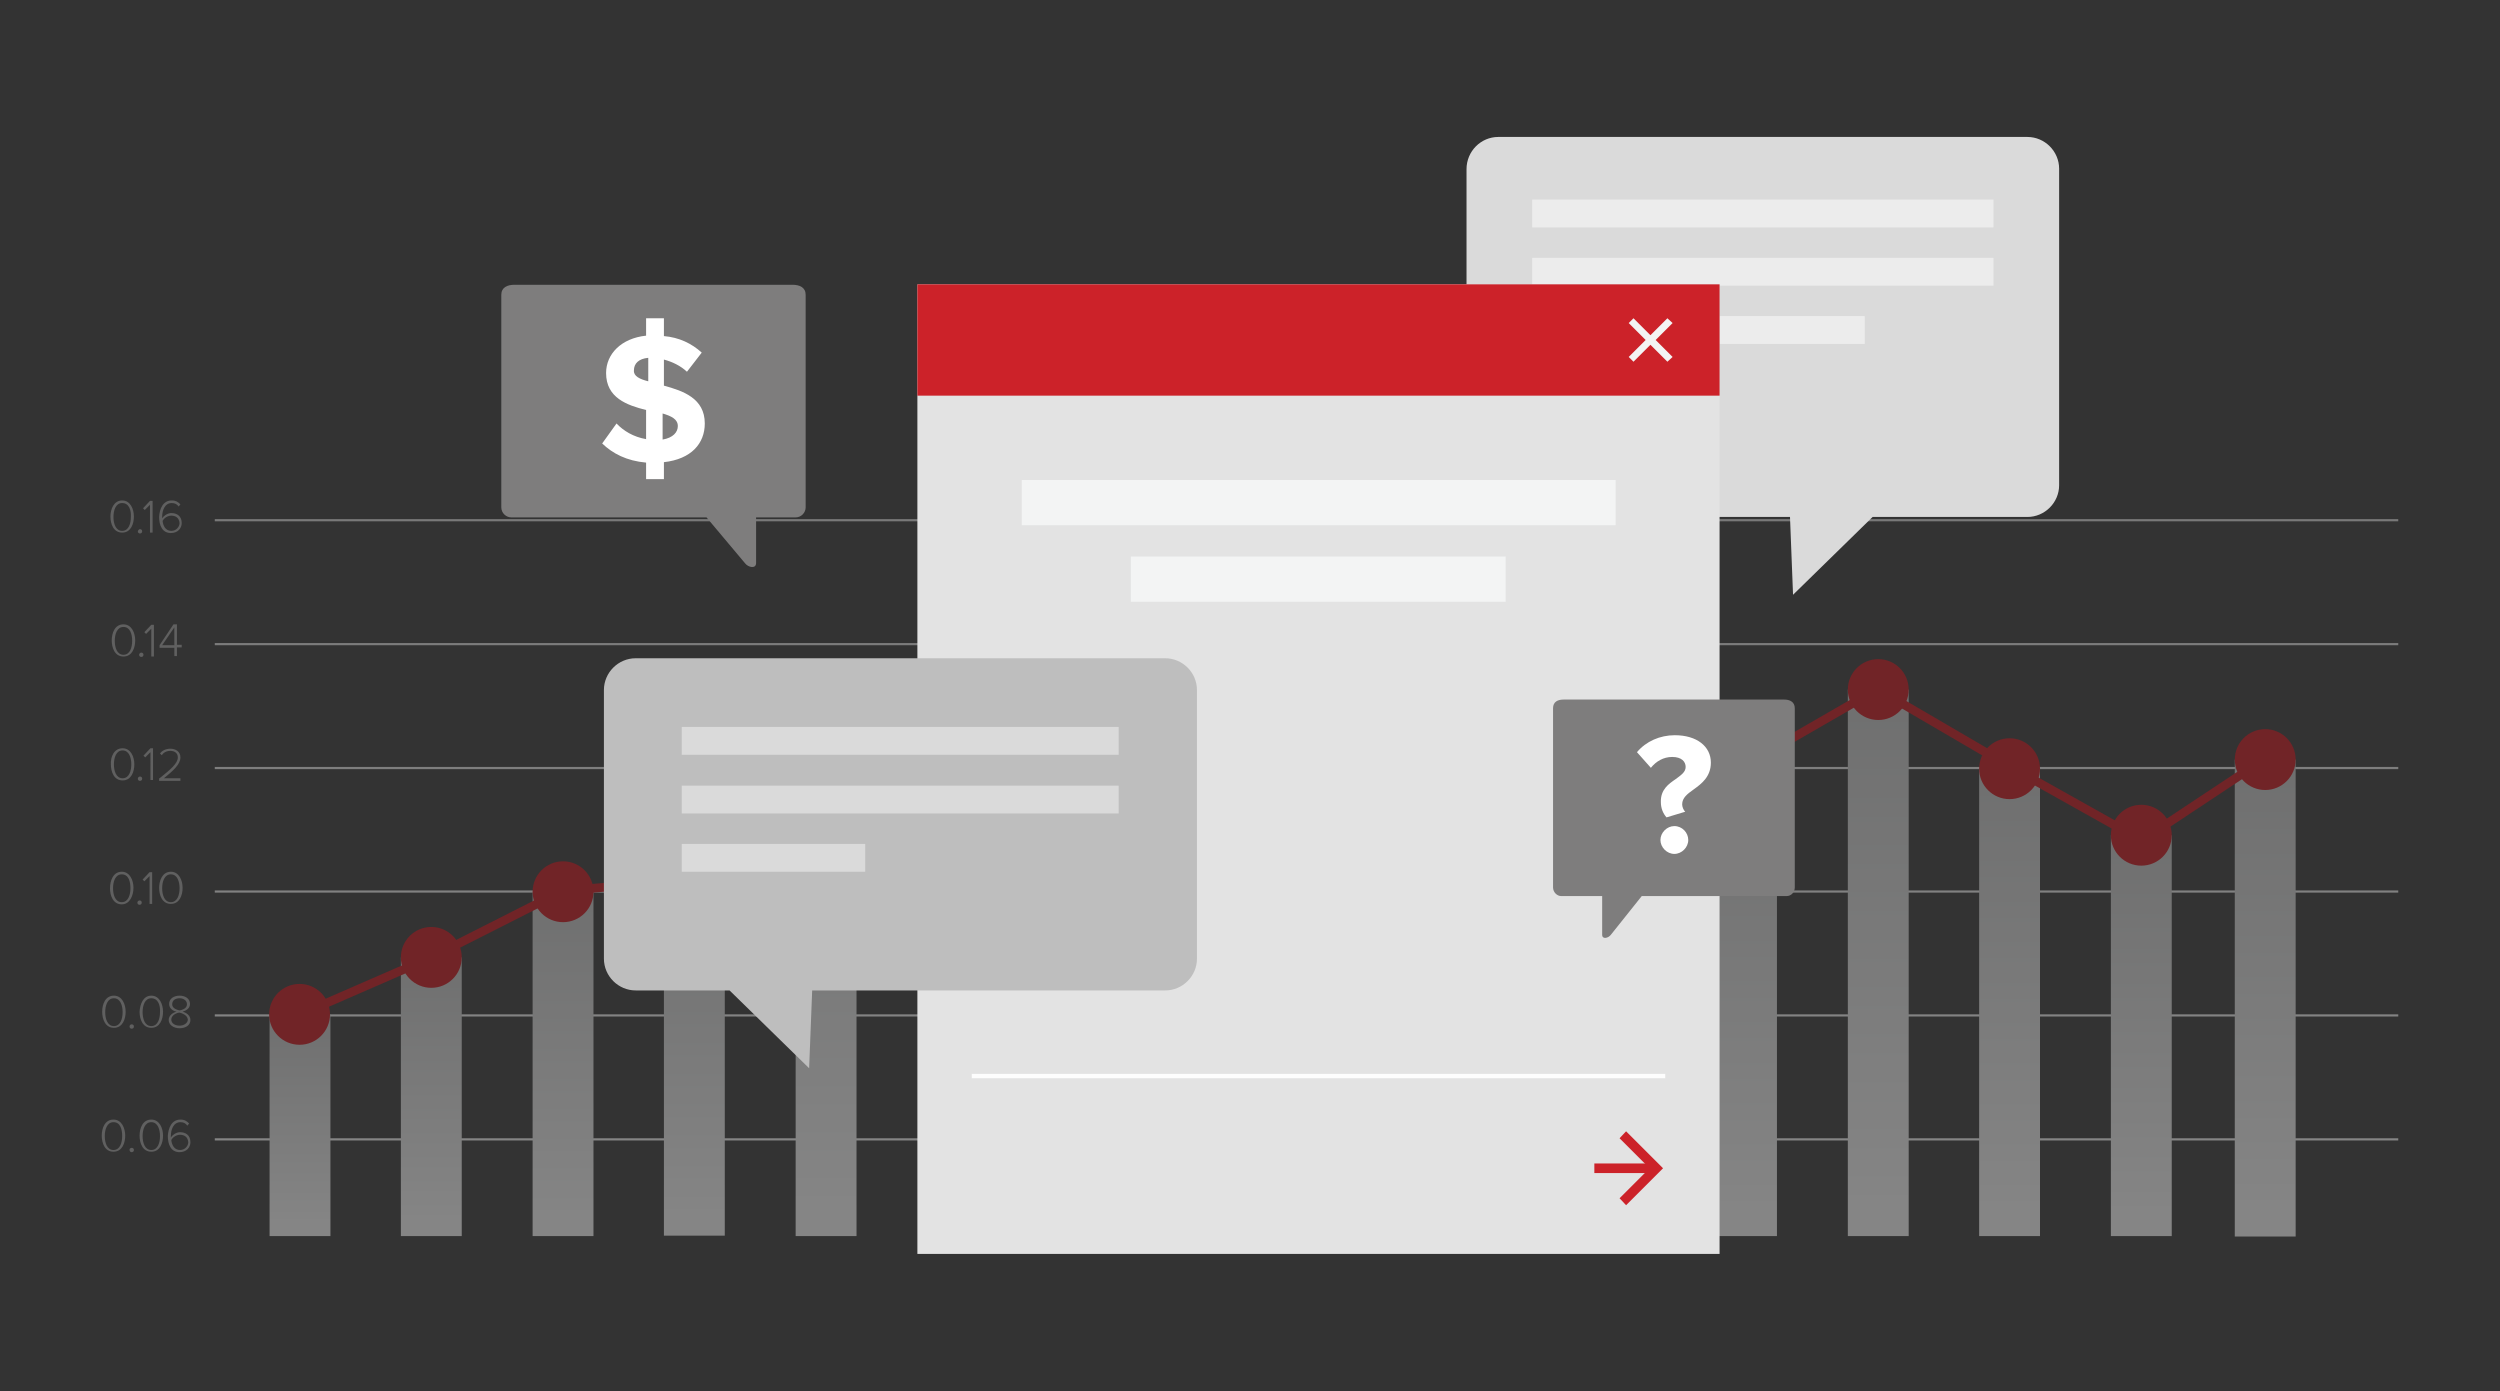 <svg id="Layer_1" xmlns="http://www.w3.org/2000/svg" viewBox="0 0 575 320"><rect x="0" y="0" width="575" height="320" fill="#333333" stroke="none"/><style>.st0{opacity:.4}.st1{fill:url(#SVGID_1_)}.st2{fill:url(#SVGID_2_)}.st3{fill:url(#SVGID_3_)}.st4{fill:url(#SVGID_4_)}.st5{fill:url(#SVGID_5_)}.st6{fill:url(#SVGID_6_)}.st7{fill:#a2a2a2}.st8{fill:url(#SVGID_7_)}.st9{fill:url(#SVGID_8_)}.st10{fill:url(#SVGID_9_)}.st11{fill:url(#SVGID_10_)}.st12{fill:url(#SVGID_11_)}.st13{fill:url(#SVGID_12_)}.st14{fill:url(#SVGID_13_)}.st15{fill:url(#SVGID_14_)}.st16{fill:url(#SVGID_15_)}.st17{fill:url(#SVGID_16_)}.st18{fill:url(#SVGID_17_)}.st19{fill:url(#SVGID_18_)}.st20{fill:url(#SVGID_19_)}.st21{fill:url(#SVGID_20_)}.st22{fill:url(#SVGID_21_)}.st23{fill:url(#SVGID_22_)}.st24{fill:none;stroke:#ce0c14;stroke-width:2}.st25{fill:#ce0c14}.st26{fill:#fff}.st27{fill:#dadada}.st28{fill:#ececec}.st29{fill:#e3e3e3}.st30{fill:#cc2229}.st31{fill:#f3f4f4}.st32{fill:none;stroke:#fdfdfd;stroke-miterlimit:10}.st33{fill:#bebebe}.st34{fill-rule:evenodd;clip-rule:evenodd;fill:#7e7d7d}.st35{fill:none}</style><g class="st0"><linearGradient id="SVGID_1_" gradientUnits="userSpaceOnUse" x1="300.461" y1="237.547" x2="300.461" y2="63.673" gradientTransform="matrix(1 0 0 -1 0 321)"><stop offset="0" stop-color="#dadada"/><stop offset="1" stop-color="#fff"/></linearGradient><path class="st1" d="M49.4 119.4h502.2v.5H49.4z"/><linearGradient id="SVGID_2_" gradientUnits="userSpaceOnUse" x1="300.461" y1="237.547" x2="300.461" y2="63.673" gradientTransform="matrix(1 0 0 -1 0 321)"><stop offset="0" stop-color="#dadada"/><stop offset="1" stop-color="#fff"/></linearGradient><path class="st2" d="M49.4 147.9h502.2v.5H49.4z"/><linearGradient id="SVGID_3_" gradientUnits="userSpaceOnUse" x1="300.461" y1="237.547" x2="300.461" y2="63.673" gradientTransform="matrix(1 0 0 -1 0 321)"><stop offset="0" stop-color="#dadada"/><stop offset="1" stop-color="#fff"/></linearGradient><path class="st3" d="M49.4 176.4h502.2v.5H49.4z"/><linearGradient id="SVGID_4_" gradientUnits="userSpaceOnUse" x1="300.461" y1="237.547" x2="300.461" y2="63.673" gradientTransform="matrix(1 0 0 -1 0 321)"><stop offset="0" stop-color="#dadada"/><stop offset="1" stop-color="#fff"/></linearGradient><path class="st4" d="M49.4 204.8h502.2v.5H49.4z"/><linearGradient id="SVGID_5_" gradientUnits="userSpaceOnUse" x1="300.461" y1="237.547" x2="300.461" y2="63.673" gradientTransform="matrix(1 0 0 -1 0 321)"><stop offset="0" stop-color="#dadada"/><stop offset="1" stop-color="#fff"/></linearGradient><path class="st5" d="M49.4 233.3h502.2v.5H49.4z"/><linearGradient id="SVGID_6_" gradientUnits="userSpaceOnUse" x1="300.461" y1="237.547" x2="300.461" y2="63.673" gradientTransform="matrix(1 0 0 -1 0 321)"><stop offset="0" stop-color="#dadada"/><stop offset="1" stop-color="#fff"/></linearGradient><path class="st6" d="M49.4 261.8h502.2v.5H49.4z"/><path class="st7" d="M26.2 229c1.9 0 2.7 2 2.7 3.7s-.7 3.7-2.7 3.7-2.7-2-2.7-3.7c0-1.7.7-3.7 2.7-3.7zm0 .6c-1.5 0-2 1.7-2 3.2 0 1.5.5 3.2 2 3.2s2-1.7 2-3.2c0-1.5-.5-3.2-2-3.2zm4.1 6c.3 0 .5.2.5.5s-.2.5-.5.5-.5-.2-.5-.5.2-.5.5-.5zm4.5-6.6c1.9 0 2.7 2 2.7 3.7s-.7 3.7-2.7 3.7-2.7-2-2.7-3.7c.1-1.7.8-3.7 2.7-3.7zm0 .6c-1.5 0-2 1.7-2 3.2 0 1.5.5 3.2 2 3.2s2-1.7 2-3.2c.1-1.5-.4-3.2-2-3.2zm5.8 3.1c-.9-.2-1.7-.8-1.7-1.8 0-1.3 1.2-1.9 2.4-1.9s2.4.6 2.4 1.9c0 1-.8 1.5-1.7 1.8.9.2 1.8.9 1.8 1.9 0 1.2-1.1 1.9-2.5 1.9s-2.5-.8-2.5-1.9c0-1 .9-1.7 1.8-1.9zm.7.2c-.5 0-1.9.5-1.9 1.6 0 .9.9 1.4 1.9 1.4 1 0 1.9-.6 1.9-1.4-.1-1.1-1.5-1.5-1.9-1.6zm0-3.3c-1 0-1.7.5-1.7 1.4 0 1 1.3 1.3 1.7 1.4.5-.1 1.7-.4 1.7-1.4 0-.9-.8-1.4-1.7-1.4zm-15.2 27.9c1.9 0 2.7 2 2.7 3.7s-.7 3.7-2.7 3.7-2.7-2-2.7-3.7c0-1.7.7-3.7 2.7-3.7zm0 .6c-1.5 0-2 1.7-2 3.2 0 1.5.5 3.2 2 3.2s2-1.7 2-3.2c0-1.5-.4-3.2-2-3.2zm4.2 5.9c.3 0 .5.2.5.5s-.2.5-.5.5-.5-.2-.5-.5c-.1-.2.2-.5.5-.5zm4.5-6.5c1.9 0 2.7 2 2.7 3.7s-.7 3.7-2.7 3.7-2.7-2-2.7-3.7c0-1.7.7-3.7 2.7-3.7zm0 .6c-1.5 0-2 1.7-2 3.2 0 1.5.5 3.2 2 3.2s2-1.7 2-3.2c0-1.5-.5-3.2-2-3.2zm6.7-.6c1 0 1.5.4 2 .9l-.4.5c-.4-.5-.8-.8-1.6-.8-1.6 0-2.2 1.7-2.2 3.2v.3c.3-.5 1.2-1.2 2.1-1.2 1.3 0 2.4.7 2.4 2.3 0 1.2-.9 2.3-2.5 2.3-2 0-2.7-1.8-2.7-3.7.1-1.9.9-3.8 2.9-3.8zm-.1 3.5c-.8 0-1.6.5-2 1.2.1 1 .6 2.3 2 2.3 1.2 0 1.9-1 1.9-1.8-.1-1.2-.9-1.7-1.9-1.7zM28 200.5c1.9 0 2.7 2 2.7 3.7s-.8 3.8-2.7 3.8c-2 0-2.7-2-2.7-3.7 0-1.7.7-3.8 2.7-3.8zm0 .6c-1.5 0-2 1.7-2 3.2 0 1.5.5 3.2 2 3.2s2-1.7 2-3.2c0-1.5-.4-3.2-2-3.2zm4.1 6c.3 0 .5.2.5.5s-.2.5-.5.5-.5-.2-.5-.5.3-.5.5-.5zm2.3-5.6l-1.2 1.2-.4-.4 1.6-1.7h.6v7.3h-.6v-6.4zm4.9-1c1.9 0 2.7 2 2.7 3.7s-.7 3.7-2.7 3.7-2.7-2-2.7-3.7c0-1.6.7-3.7 2.7-3.7zm0 .6c-1.5 0-2 1.7-2 3.2 0 1.5.5 3.2 2 3.2s2-1.7 2-3.2c0-1.5-.5-3.2-2-3.2zm-11.1-29c1.9 0 2.7 2 2.7 3.7 0 1.7-.7 3.7-2.7 3.7s-2.7-2-2.7-3.7c-.1-1.7.7-3.7 2.7-3.7zm0 .5c-1.5 0-2 1.7-2 3.2 0 1.5.5 3.2 2 3.2s2-1.7 2-3.2c0-1.5-.5-3.2-2-3.2zm4 6c.3 0 .5.2.5.5s-.2.5-.5.5-.5-.2-.5-.5.3-.5.5-.5zm2.4-5.6l-1.2 1.2-.4-.4 1.6-1.7h.6v7.3h-.6V173zm2.1 6c2.5-2 4.2-3.4 4.2-4.8 0-1.1-.9-1.5-1.7-1.5-.9 0-1.6.4-2 1l-.4-.4c.5-.7 1.4-1.1 2.4-1.1 1.1 0 2.3.6 2.3 2 0 1.6-1.7 3.1-3.8 4.8h3.8v.6h-4.9v-.6zm-8.3-35.4c1.9 0 2.7 2 2.7 3.7s-.7 3.7-2.7 3.7-2.7-2-2.7-3.7c0-1.7.7-3.7 2.7-3.7zm0 .6c-1.5 0-2 1.7-2 3.2 0 1.5.5 3.2 2 3.2s2-1.7 2-3.2c0-1.6-.5-3.2-2-3.2zm4.1 5.9c.3 0 .5.2.5.5s-.2.5-.5.5-.5-.2-.5-.5c0-.2.2-.5.5-.5zm2.3-5.5l-1.2 1.2-.4-.4 1.6-1.7h.6v7.3h-.6v-6.4zm5.4 4.4h-3.5v-.6l3.2-4.8h.8v4.7h1.1v.6h-1.1v2h-.6V149zm-2.9-.6h2.8v-4.1l-2.8 4.1zm-9.2-33.3c1.9 0 2.7 2 2.7 3.7 0 1.7-.7 3.7-2.7 3.7s-2.7-2-2.7-3.7c0-1.7.8-3.7 2.7-3.7zm0 .6c-1.5 0-2 1.7-2 3.2 0 1.5.5 3.2 2 3.2s2-1.7 2-3.2c.1-1.5-.4-3.2-2-3.2zm4.1 6c.3 0 .5.2.5.5s-.2.5-.5.5-.5-.2-.5-.5c.1-.3.3-.5.5-.5zm2.3-5.6l-1.2 1.2-.4-.4 1.6-1.7h.6v7.3h-.6v-6.4zm5-1c1 0 1.5.4 2 .9l-.4.5c-.4-.5-.8-.8-1.6-.8-1.6 0-2.2 1.7-2.2 3.2v.3c.3-.5 1.2-1.2 2.1-1.2 1.3 0 2.4.7 2.4 2.3 0 1.2-.9 2.3-2.5 2.3-2 0-2.7-1.8-2.7-3.7.1-1.9.9-3.8 2.9-3.8zm-.1 3.5c-.8 0-1.6.5-2 1.2.1 1 .6 2.3 2 2.3 1.2 0 1.9-1 1.9-1.8-.1-1.2-.9-1.7-1.9-1.7z"/><linearGradient id="SVGID_7_" gradientUnits="userSpaceOnUse" x1="68.996" y1="104.522" x2="68.996" y2="39.211" gradientTransform="matrix(1 0 0 -1 0 321)"><stop offset="0" stop-color="#b4b5b5"/><stop offset="1" stop-color="#fff"/></linearGradient><path class="st8" d="M62 233.3h14v51H62z"/><linearGradient id="SVGID_8_" gradientUnits="userSpaceOnUse" x1="99.221" y1="121.968" x2="99.221" y2="39.856" gradientTransform="matrix(1 0 0 -1 0 321)"><stop offset="0" stop-color="#b4b5b5"/><stop offset="1" stop-color="#fff"/></linearGradient><path class="st9" d="M92.2 220.2h14v64.1h-14z"/><linearGradient id="SVGID_9_" gradientUnits="userSpaceOnUse" x1="129.492" y1="142.097" x2="129.492" y2="40.6" gradientTransform="matrix(1 0 0 -1 0 321)"><stop offset="0" stop-color="#b4b5b5"/><stop offset="1" stop-color="#fff"/></linearGradient><path class="st10" d="M122.5 205.1h14v79.2h-14z"/><linearGradient id="SVGID_10_" gradientUnits="userSpaceOnUse" x1="159.716" y1="145.695" x2="159.716" y2="40.733" gradientTransform="matrix(1 0 0 -1 0 321)"><stop offset="0" stop-color="#b4b5b5"/><stop offset="1" stop-color="#fff"/></linearGradient><path class="st11" d="M152.7 202.3h14v81.9h-14z"/><linearGradient id="SVGID_11_" gradientUnits="userSpaceOnUse" x1="310.977" y1="180.871" x2="310.977" y2="42.033" gradientTransform="matrix(1 0 0 -1 0 321)"><stop offset="0" stop-color="#b4b5b5"/><stop offset="1" stop-color="#fff"/></linearGradient><path class="st12" d="M304 175.9h14v108.4h-14z"/><linearGradient id="SVGID_12_" gradientUnits="userSpaceOnUse" x1="341.202" y1="181.199" x2="341.202" y2="42.045" gradientTransform="matrix(1 0 0 -1 0 321)"><stop offset="0" stop-color="#b4b5b5"/><stop offset="1" stop-color="#fff"/></linearGradient><path class="st13" d="M334.2 175.7h14v108.6h-14z"/><linearGradient id="SVGID_13_" gradientUnits="userSpaceOnUse" x1="371.473" y1="159.359" x2="371.473" y2="41.238" gradientTransform="matrix(1 0 0 -1 0 321)"><stop offset="0" stop-color="#b4b5b5"/><stop offset="1" stop-color="#fff"/></linearGradient><path class="st14" d="M364.5 192.1h14v92.2h-14z"/><linearGradient id="SVGID_14_" gradientUnits="userSpaceOnUse" x1="401.697" y1="180.287" x2="401.697" y2="42.011" gradientTransform="matrix(1 0 0 -1 0 321)"><stop offset="0" stop-color="#b4b5b5"/><stop offset="1" stop-color="#fff"/></linearGradient><path class="st15" d="M394.7 176.4h14v107.9h-14z"/><linearGradient id="SVGID_15_" gradientUnits="userSpaceOnUse" x1="431.968" y1="203.882" x2="431.968" y2="42.883" gradientTransform="matrix(1 0 0 -1 0 321)"><stop offset="0" stop-color="#b4b5b5"/><stop offset="1" stop-color="#fff"/></linearGradient><path class="st16" d="M425 158.6h14v125.7h-14z"/><linearGradient id="SVGID_16_" gradientUnits="userSpaceOnUse" x1="462.239" y1="179.671" x2="462.239" y2="41.988" gradientTransform="matrix(1 0 0 -1 0 321)"><stop offset="0" stop-color="#b4b5b5"/><stop offset="1" stop-color="#fff"/></linearGradient><path class="st17" d="M455.2 176.8h14v107.5h-14z"/><linearGradient id="SVGID_17_" gradientUnits="userSpaceOnUse" x1="520.981" y1="182.565" x2="520.981" y2="42.096" gradientTransform="matrix(1 0 0 -1 0 321)"><stop offset="0" stop-color="#b4b5b5"/><stop offset="1" stop-color="#fff"/></linearGradient><path class="st18" d="M514 174.7h14v109.7h-14z"/><linearGradient id="SVGID_18_" gradientUnits="userSpaceOnUse" x1="492.463" y1="159.359" x2="492.463" y2="41.238" gradientTransform="matrix(1 0 0 -1 0 321)"><stop offset="0" stop-color="#b4b5b5"/><stop offset="1" stop-color="#fff"/></linearGradient><path class="st19" d="M485.5 192.1h14v92.2h-14z"/><linearGradient id="SVGID_19_" gradientUnits="userSpaceOnUse" x1="189.987" y1="199.372" x2="189.987" y2="42.716" gradientTransform="matrix(1 0 0 -1 0 321)"><stop offset="0" stop-color="#b4b5b5"/><stop offset="1" stop-color="#fff"/></linearGradient><path class="st20" d="M183 162h14v122.3h-14z"/><linearGradient id="SVGID_20_" gradientUnits="userSpaceOnUse" x1="220.211" y1="197.616" x2="220.211" y2="42.651" gradientTransform="matrix(1 0 0 -1 0 321)"><stop offset="0" stop-color="#b4b5b5"/><stop offset="1" stop-color="#fff"/></linearGradient><path class="st21" d="M213.2 163.3h14v121h-14z"/><linearGradient id="SVGID_21_" gradientUnits="userSpaceOnUse" x1="250.482" y1="218.17" x2="250.482" y2="43.411" gradientTransform="matrix(1 0 0 -1 0 321)"><stop offset="0" stop-color="#b4b5b5"/><stop offset="1" stop-color="#fff"/></linearGradient><path class="st22" d="M243.5 147.9h14v136.4h-14z"/><linearGradient id="SVGID_22_" gradientUnits="userSpaceOnUse" x1="280.707" y1="200.079" x2="280.707" y2="42.742" gradientTransform="matrix(1 0 0 -1 0 321)"><stop offset="0" stop-color="#b4b5b5"/><stop offset="1" stop-color="#fff"/></linearGradient><path class="st23" d="M273.7 161.5h14v122.8h-14z"/><path class="st24" d="M68.9 233.4l30.3-13.2 30.2-15.3 30.3-2.6 30.2-40.4 30.3.9 30.2-15.3 30.3 13.9 30.2 14.3 30.2-.4 30.3 16.3 30.2-15.7 30.2-17.4 30.3 17.7 30.5 17.1 28.8-19.1"/><circle class="st25" cx="68.9" cy="233.4" r="3.7"/><path class="st26" d="M69.2 235.5v.6h-.4v-.6c-.6 0-1.1-.3-1.4-.6l.3-.4c.2.3.6.5 1.1.6v-1.5c-.6-.2-1.2-.4-1.2-1.1 0-.6.6-1.1 1.2-1.1v-.6h.4v.6c.5 0 .9.2 1.2.6l-.3.4c-.2-.3-.6-.4-.9-.5v1.3c.6.2 1.3.4 1.3 1.2 0 .4-.3 1-1.3 1.1zm-.3-2.5v-1.2c-.4 0-.7.3-.7.6-.1.4.2.5.7.6zm1.1 1.3c0-.4-.4-.6-.8-.7v1.4c.6 0 .8-.4.8-.7z"/><circle class="st25" cx="99.2" cy="220.1" r="3.7"/><path class="st26" d="M99.5 222.2v.6h-.4v-.6c-.6 0-1.1-.3-1.4-.6l.3-.4c.2.3.6.5 1.1.6v-1.5c-.6-.2-1.2-.4-1.2-1.1 0-.6.6-1.1 1.2-1.1v-.6h.4v.6c.5 0 .9.2 1.2.6l-.3.4c-.2-.3-.6-.4-.9-.5v1.3c.6.2 1.3.4 1.3 1.2-.1.5-.4 1.1-1.3 1.1zm-.4-2.5v-1.2c-.4 0-.7.3-.7.6-.1.4.3.5.7.6zm1.1 1.4c0-.4-.4-.6-.8-.7v1.4c.7-.1.8-.4.8-.7z"/><circle class="st25" cx="129.4" cy="205" r="3.7"/><path class="st26" d="M129.7 207.1v.6h-.4v-.6c-.6 0-1.1-.3-1.4-.6l.3-.4c.2.3.6.5 1.1.6v-1.5c-.6-.2-1.2-.4-1.2-1.1 0-.6.6-1.1 1.2-1.1v-.6h.4v.6c.5 0 .9.2 1.2.6l-.3.4c-.2-.3-.6-.4-.9-.5v1.3c.6.2 1.3.4 1.3 1.2 0 .5-.4 1-1.3 1.1zm-.4-2.5v-1.2c-.4 0-.7.3-.7.6s.3.5.7.6zm1.2 1.4c0-.4-.4-.6-.8-.7v1.4c.6-.1.8-.5.8-.7z"/><circle class="st25" cx="159.7" cy="202.3" r="3.7"/><path class="st26" d="M159.9 204.4v.6h-.4v-.6c-.6 0-1.1-.3-1.4-.6l.3-.4c.2.3.6.5 1.1.6v-1.5c-.6-.2-1.2-.4-1.2-1.1 0-.6.6-1.1 1.2-1.1v-.6h.4v.6c.5 0 .9.2 1.2.6l-.3.4c-.2-.3-.6-.4-.9-.5v1.3c.6.2 1.3.4 1.3 1.2 0 .4-.3 1-1.3 1.1zm-.3-2.5v-1.2c-.4 0-.7.3-.7.6s.3.5.7.6zm1.1 1.3c0-.4-.4-.6-.8-.7v1.4c.6 0 .8-.4.8-.7z"/><circle class="st25" cx="189.9" cy="161.9" r="3.7"/><path class="st26" d="M190.2 164v.6h-.4v-.6c-.6 0-1.1-.3-1.4-.6l.3-.4c.2.3.6.5 1.1.6v-1.5c-.6-.2-1.2-.4-1.2-1.1 0-.6.6-1.1 1.2-1.1v-.6h.4v.6c.5 0 .9.2 1.2.6l-.3.4c-.2-.3-.6-.4-.9-.5v1.3c.6.2 1.3.4 1.3 1.2 0 .5-.4 1.1-1.3 1.1zm-.4-2.4v-1.2c-.4 0-.7.3-.7.6s.3.4.7.6zm1.2 1.3c0-.4-.4-.6-.8-.7v1.4c.6-.1.8-.4.8-.7z"/><circle class="st25" cx="220.2" cy="162.8" r="3.7"/><path class="st26" d="M220.4 164.9v.6h-.4v-.6c-.6 0-1.1-.3-1.4-.6l.3-.4c.2.3.6.5 1.1.6V163c-.6-.2-1.2-.4-1.2-1.1 0-.6.6-1.1 1.2-1.1v-.6h.4v.6c.5 0 .9.2 1.2.6l-.3.4c-.2-.3-.6-.4-.9-.5v1.3c.6.2 1.3.4 1.3 1.2 0 .4-.3 1-1.3 1.1zm-.4-2.5v-1.2c-.4 0-.7.3-.7.6 0 .4.3.5.7.6zm1.2 1.3c0-.4-.4-.6-.8-.7v1.4c.6 0 .8-.4.8-.7z"/><circle class="st25" cx="250.4" cy="147.4" r="3.7"/><path class="st26" d="M250.7 149.4v.6h-.4v-.6c-.6 0-1.1-.3-1.4-.6l.3-.4c.2.3.6.5 1.1.6v-1.5c-.6-.2-1.2-.4-1.2-1.1 0-.6.6-1.1 1.2-1.1v-.6h.4v.6c.5 0 .9.2 1.2.6l-.3.4c-.2-.3-.6-.4-.9-.5v1.3c.6.2 1.3.4 1.3 1.2-.1.5-.4 1.1-1.3 1.1zm-.4-2.4v-1.2c-.4 0-.7.3-.7.6s.3.4.7.6zm1.1 1.3c0-.4-.4-.6-.8-.7v1.4c.6-.1.8-.4.8-.7z"/><circle class="st25" cx="280.7" cy="161.4" r="3.7"/><path class="st26" d="M280.9 163.5v.6h-.4v-.6c-.6 0-1.1-.3-1.4-.6l.3-.4c.2.3.6.5 1.1.6v-1.5c-.6-.2-1.2-.4-1.2-1.1 0-.6.6-1.1 1.2-1.1v-.6h.4v.6c.5 0 .9.2 1.2.6l-.3.4c-.2-.3-.6-.4-.9-.5v1.3c.6.2 1.3.4 1.3 1.2 0 .5-.4 1-1.3 1.1zm-.4-2.5v-1.2c-.4 0-.7.3-.7.6 0 .4.3.5.7.6zm1.2 1.4c0-.4-.4-.6-.8-.7v1.4c.6-.1.8-.5.8-.7z"/><circle class="st25" cx="310.9" cy="175.7" r="3.7"/><path class="st26" d="M311.1 177.8v.6h-.4v-.6c-.6 0-1.1-.3-1.4-.6l.3-.4c.2.3.6.5 1.1.6v-1.5c-.6-.2-1.2-.4-1.2-1.1 0-.6.6-1.1 1.2-1.1v-.7h.4v.6c.5 0 .9.2 1.2.6l-.3.4c-.2-.3-.6-.4-.9-.5v1.3c.6.2 1.3.4 1.3 1.2 0 .5-.3 1.1-1.3 1.2zm-.4-2.5V174c-.4 0-.7.3-.7.6s.3.6.7.7zm1.2 1.3c0-.4-.4-.6-.8-.7v1.4c.6 0 .8-.4.8-.7z"/><circle class="st25" cx="341.1" cy="175.4" r="3.7"/><path class="st26" d="M341.4 177.4v.6h-.4v-.6c-.6 0-1.1-.3-1.4-.6l.3-.4c.2.3.6.5 1.1.6v-1.5c-.6-.2-1.2-.4-1.2-1.1 0-.6.6-1.1 1.2-1.1v-.6h.4v.6c.5 0 .9.2 1.2.6l-.3.4c-.2-.3-.6-.4-.9-.5v1.3c.6.2 1.3.4 1.3 1.2-.1.5-.4 1-1.3 1.1zm-.4-2.5v-1.2c-.4 0-.7.3-.7.6 0 .4.3.5.7.6zm1.1 1.4c0-.4-.4-.6-.8-.7v1.4c.6-.1.8-.4.8-.7z"/><circle class="st25" cx="371.4" cy="191.6" r="3.7"/><path class="st26" d="M371.6 193.6v.6h-.4v-.6c-.6 0-1.1-.3-1.4-.6l.3-.4c.2.3.6.5 1.1.6v-1.5c-.6-.2-1.2-.4-1.2-1.1 0-.6.6-1.1 1.2-1.1v-.6h.4v.6c.5 0 .9.2 1.2.6l-.3.4c-.2-.3-.6-.4-.9-.5v1.3c.6.2 1.3.4 1.3 1.2 0 .5-.4 1.1-1.3 1.1zm-.4-2.4V190c-.4 0-.7.3-.7.6s.3.4.7.6zm1.2 1.3c0-.4-.4-.6-.8-.7v1.4c.6-.1.8-.4.8-.7z"/><circle class="st25" cx="401.6" cy="175.8" r="3.7"/><path class="st26" d="M401.8 177.9v.6h-.4v-.6c-.6 0-1.1-.3-1.4-.6l.3-.4c.2.3.6.5 1.1.6V176c-.6-.2-1.2-.4-1.2-1.1 0-.6.6-1.1 1.2-1.1v-.6h.4v.6c.5 0 .9.2 1.2.6l-.3.4c-.2-.3-.6-.4-.9-.5v1.3c.6.2 1.3.4 1.3 1.2 0 .5-.3 1.1-1.3 1.1zm-.3-2.5v-1.2c-.4 0-.7.3-.7.6-.1.4.2.5.7.6zm1.1 1.4c0-.4-.4-.6-.8-.7v1.4c.6-.1.8-.4.8-.7z"/><circle class="st25" cx="431.8" cy="158.6" r="3.7"/><path class="st26" d="M432.1 160.6v.6h-.4v-.6c-.6 0-1.1-.3-1.4-.6l.3-.4c.2.3.6.5 1.1.6v-1.5c-.6-.2-1.2-.4-1.2-1.1 0-.6.6-1.1 1.2-1.1v-.6h.4v.6c.5 0 .9.2 1.2.6l-.3.4c-.2-.3-.6-.4-.9-.5v1.3c.6.2 1.3.4 1.3 1.2 0 .5-.4 1-1.3 1.1zm-.4-2.5v-1.2c-.4 0-.7.3-.7.6 0 .4.3.5.7.6zm1.1 1.4c0-.4-.4-.6-.8-.7v1.4c.7-.1.8-.4.8-.7z"/><circle class="st25" cx="462.1" cy="176.3" r="3.7"/><path class="st26" d="M462.3 178.4v.6h-.3v-.6c-.6 0-1.1-.3-1.4-.6l.3-.4c.2.3.6.5 1.1.6v-1.5c-.6-.2-1.2-.4-1.2-1.1 0-.6.6-1.1 1.2-1.1v-.6h.4v.6c.5 0 .9.2 1.2.6l-.3.4c-.2-.3-.6-.4-.9-.5v1.3c.6.2 1.3.4 1.3 1.2-.1.5-.4 1-1.4 1.1zm-.3-2.5v-1.2c-.4 0-.7.3-.7.6-.1.3.2.5.7.6zm1.1 1.4c0-.4-.4-.6-.8-.7v1.4c.6-.1.8-.5.8-.7z"/><circle class="st25" cx="492.3" cy="192" r="3.7"/><path class="st26" d="M492.6 194.1v.6h-.4v-.6c-.6 0-1.1-.3-1.4-.6l.3-.4c.2.3.6.5 1.1.6v-1.5c-.6-.2-1.2-.4-1.2-1.1 0-.6.6-1.1 1.2-1.1v-.6h.4v.6c.5 0 .9.2 1.2.6l-.3.4c-.2-.3-.6-.4-.9-.5v1.3c.6.2 1.3.4 1.3 1.2 0 .5-.4 1.1-1.3 1.1zm-.4-2.5v-1.2c-.4 0-.7.3-.7.6-.1.4.3.5.7.6zm1.1 1.4c0-.4-.4-.6-.8-.7v1.4c.7-.1.8-.4.8-.7z"/><circle class="st25" cx="68.9" cy="233.3" r="7"/><circle class="st25" cx="99.2" cy="220.2" r="7"/><circle class="st25" cx="129.5" cy="205.1" r="7"/><circle class="st25" cx="159.7" cy="202.3" r="7"/><circle class="st25" cx="311" cy="175.9" r="7"/><circle class="st25" cx="341.2" cy="175.7" r="7"/><circle class="st25" cx="371.5" cy="192.1" r="7"/><circle class="st25" cx="401.7" cy="176.4" r="7"/><circle class="st25" cx="432" cy="158.6" r="7"/><circle class="st25" cx="462.2" cy="176.8" r="7"/><circle class="st25" cx="492.5" cy="192.1" r="7"/><circle class="st25" cx="521" cy="174.7" r="7"/><circle class="st25" cx="190" cy="162" r="7"/><circle class="st25" cx="220.2" cy="163.3" r="7"/><circle class="st25" cx="250.5" cy="147.9" r="7"/><circle class="st25" cx="280.7" cy="161.5" r="7"/></g><path class="st27" d="M344.6 31.5h121.7c4 0 7.3 3.3 7.3 7.3v72.8c0 4-3.3 7.3-7.3 7.3h-35.6l-18.3 17.9-.7-17.9h-67.1c-4 0-7.3-3.3-7.3-7.3V38.9c0-4.1 3.3-7.4 7.3-7.4z"/><path class="st28" d="M352.4 45.9h106.1v6.4H352.4zm0 13.4h106.1v6.4H352.4zm0 13.4h76.5v6.4h-76.5z"/><path class="st29" d="M211 65.4h184.5v223H211z"/><path class="st30" d="M211 65.4h184.5V91H211z"/><path class="st31" d="M384.7 74.3l-1.2-1.1-3.9 3.9-3.9-3.9-1.1 1.1 3.9 3.9-3.9 3.9 1.1 1.1 3.9-3.9 3.9 3.9 1.2-1.1-3.9-3.9z"/><path class="st32" d="M223.5 247.5H383"/><path class="st31" d="M235 110.4h136.6v10.4H235zm25.1 17.6h86.2v10.4h-86.2z"/><path class="st30" d="M374 277.2l-1.5-1.6 6.9-6.9-6.9-6.9 1.5-1.6 8.5 8.5z"/><path class="st30" d="M366.7 267.6H380v2.2h-13.3z"/><path class="st33" d="M268 151.4H146.2c-4 0-7.3 3.3-7.3 7.3v61.8c0 4 3.3 7.3 7.3 7.3h21.6l18.3 17.9.7-17.9H268c4 0 7.3-3.3 7.3-7.3v-61.8c0-4-3.3-7.3-7.3-7.3z"/><path class="st27" d="M156.8 167.2h100.5v6.4H156.8zm0 13.5h100.5v6.4H156.8zm0 13.4H199v6.4h-42.2z"/><path class="st34" d="M183 119c1.3 0 2.3-1.1 2.3-2.3V67.8c0-1.7-1.4-2.3-3-2.3h-64c-1.6 0-3 .6-3 2.3v48.9c0 1.3 1.1 2.3 2.3 2.3h44.9l8.9 10.6c.7.9 2.5 1.3 2.5-.1V119h9.1z"/><path class="st26" d="M152.7 106.3v3.9h-4.1v-3.8c-4.5-.4-7.7-2.1-10.1-4.4l3.3-4.6c1.6 1.7 3.9 3.1 6.8 3.6v-6.7c-4.4-1.1-9.2-2.8-9.2-8.5 0-4.4 3.5-8 9.2-8.6v-4h4.1v4.1c3.5.3 6.4 1.7 8.7 3.8l-3.4 4.4c-1.5-1.4-3.4-2.3-5.3-2.8v6c4.4 1.2 9.4 2.9 9.4 8.7 0 4.6-3.1 8.2-9.4 8.9zm-3.6-18.6v-5.4c-2.2.2-3.3 1.3-3.3 2.9-.1 1.3 1.3 2 3.3 2.5zm6.8 10.3c0-1.6-1.5-2.3-3.5-2.9v6c2.4-.4 3.5-1.7 3.5-3.1z"/><path class="st34" d="M359.1 206.1c-1 0-1.9-.9-1.9-2v-41.2c0-1.5 1.1-2 2.4-2h50.8c1.2 0 2.4.5 2.4 2v41.2c0 1.1-.8 2-1.9 2h-33.3l-7.1 8.9c-.6.8-2 1.1-2 0v-8.9h-9.4z"/><path class="st26" d="M385.4 179.2c1.2-.9 2.3-1.6 2.3-2.8 0-1.2-.9-2.3-3.1-2.3-2 0-3.7 1-4.9 2.5l-3.2-3.6c2.1-2.5 5.3-3.9 8.7-3.9 5.1 0 8.3 2.6 8.3 6.3 0 3.3-2.2 4.9-4 6.2-1.4 1-2.6 1.9-2.6 3.4 0 .6.3 1.3.7 1.7l-4.3 1.3c-.8-.9-1.3-2.1-1.3-3.5-.1-2.9 1.8-4.2 3.4-5.3zm-.3 10.8c1.8 0 3.2 1.5 3.2 3.2s-1.5 3.2-3.2 3.2-3.2-1.5-3.2-3.2 1.5-3.2 3.2-3.2z"/><path class="st35" d="M0 0h575v320H0z"/></svg>